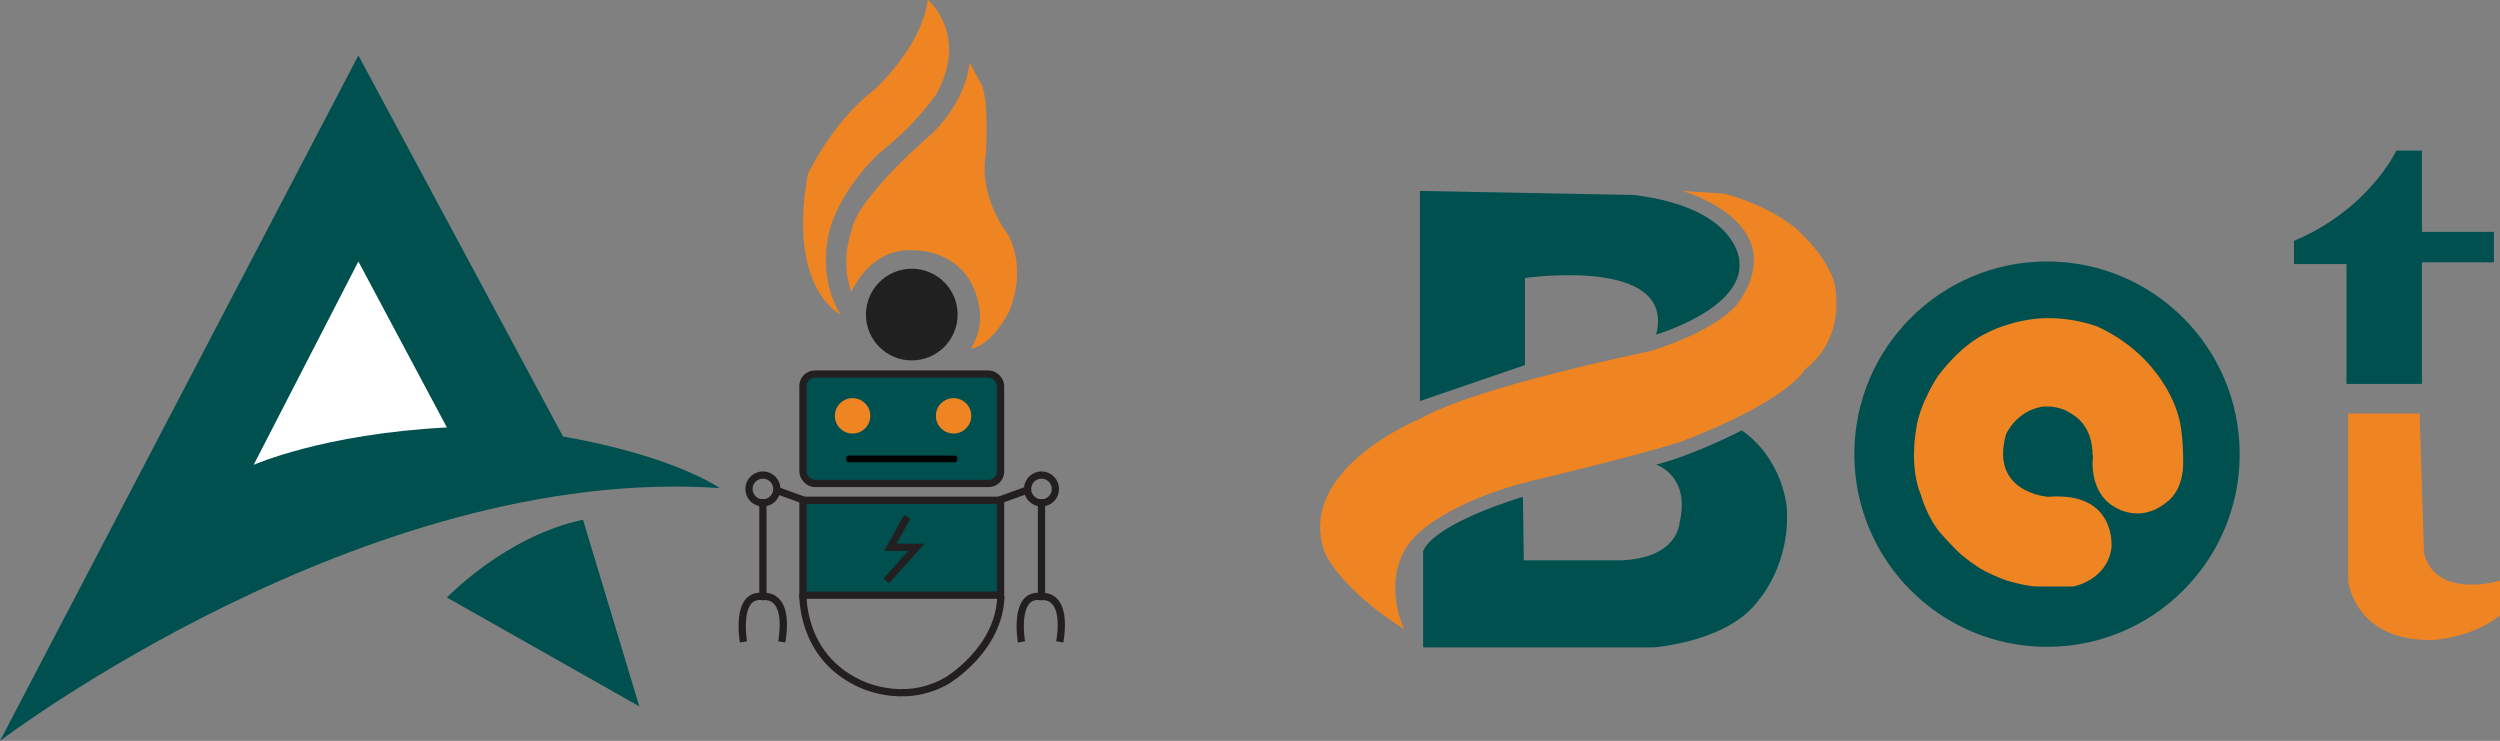 <?xml version="1.0" encoding="UTF-8"?>
<svg id="Layer_1" data-name="Layer 1" xmlns="http://www.w3.org/2000/svg" viewBox="0 0 86.15 25.53">
  <rect x="0" y="0" width="86.15" height="25.53" fill="#808080" stroke="none"/>
  <defs>
    <style>
      .cls-1 {
        fill: #fff;
      }

      .cls-2 {
        fill: #202021;
      }

      .cls-3 {
        fill: none;
      }

      .cls-3, .cls-4 {
        stroke: #231f20;
        stroke-miterlimit: 10;
        stroke-width: .25px;
      }

      .cls-4, .cls-5 {
        fill: #005050;
      }

      .cls-6 {
        fill: #ef8522;
      }
    </style>
  </defs>
  <path class="cls-5" d="m12.35,1.91L0,25.53s12.57-9.55,24.8-8.71c0,0-1.51-1.09-5.4-1.78L12.35,1.91Z"/>
  <path class="cls-1" d="m12.35,9.01l-3.61,7.01s2.39-1.07,6.66-1.29l-3.05-5.72Z"/>
  <path class="cls-5" d="m15.4,20.59s2.03-2.12,4.69-2.68l1.94,6.43-6.63-3.75Z"/>
  <path class="cls-5" d="m48.93,6.57v7.25l3.62-1.24v-3s5.22-.76,4.52,1.95c0,0,3.03-.89,2.87-2.51,0,0,0-1.84-3.62-2.3l-7.38-.14Z"/>
  <path class="cls-5" d="m52.48,17.12s-3.01.88-3.44,1.87v3.32h7.93s2.6-.18,3.64-1.64c0,0,1.1-1.23.96-3.19,0,0-.11-1.64-1.55-2.65,0,0-1.6.84-2.95,1.18,0,0,1.19.38.81,1.99,0,0-.03,1.24-2.04,1.31h-3.33l-.03-2.19Z"/>
  <path class="cls-6" d="m57.94,6.57s3.83,1.05,2.01,3.8c0,0-.52.92-3.08,1.73,0,0-6.04,1.23-7.93,2.33,0,0-4.29,1.73-3.3,4.58,0,0,.45,1.21,2.74,2.67,0,0-.92-1.96.47-3.28,0,0,1.12-1.15,3.97-1.84,0,0,3.42-.81,5.05-1.32,0,0,3.5-1.26,4.36-2.54,0,0,1.24-.83,1.03-2.63,0,0,.05-.87-1.33-2.16,0,0-.85-.79-2.52-1.24l-1.45-.09Z"/>
  <circle class="cls-5" cx="70.54" cy="15.65" r="6.64"/>
  <path class="cls-6" d="m72.13,15.68s-.22,1.32.83,1.84c0,0,.83.5,1.68-.2,0,0,.54-.31.59-1.24,0,0,.04-1.21-.2-1.86,0,0-.5-1.93-2.76-2.97,0,0-1.05-.41-2.25-.25,0,0-.86.1-1.6.5,0,0-.78.32-1.64,1.46,0,0-.64.95-.75,1.84,0,0-.25,1.29.17,2.27,0,0,.19.72.66,1.29,0,0,.58.66.82.83,0,0,.41.34.76.51,0,0,.48.25.87.35,0,0,.56.16.9.16h1.24s1.15-.21,1.31-1.32c0,0,.21-1.96-2.18-1.77,0,0-2.03-.13-1.45-2.16,0,0,.33-.77,1.21-.94,0,0,.59-.11,1.12.29,0,0,.66.36.65,1.38Z"/>
  <path class="cls-5" d="m82.57,5.2s-.93,2.01-3.52,3.1v.8h1.81v4.13h2.6v-4.19h2.48v-1.05h-2.48v-2.8h-.89Z"/>
  <path class="cls-6" d="m80.92,14.25v5.79s.25,2.12,2.99,2.01c0,0,1.27-.08,2.24-.84v-1.2s-2.2.67-2.62-.95l-.15-4.81h-2.46Z"/>
  <circle class="cls-2" cx="31.42" cy="10.84" r="1.58"/>
  <path class="cls-6" d="m28.96,10.84s-1.84-.89-1.12-4.84c0,0,.82-1.78,2.28-2.9,0,0,1.65-1.48,1.85-3.11,0,0,1.43,1.19.3,3.25,0,0-.67,1.01-1.94,2.01,0,0-1.28,1.13-1.72,2.61,0,0-.51,1.56.35,2.97Z"/>
  <path class="cls-6" d="m33.41,2.16s-.06,1.24-1.29,2.44c0,0-2.61,2.22-2.78,3.36,0,0-.4,1.04,0,2.1,0,0,.64-1.58,2.22-1.43,0,0,1.88-.03,2.19,2,0,0,.16.64-.29,1.38,0,0,.62-.01,1.29-1.23,0,0,.67-1.33,0-2.68,0,0-1.04-1.28-.78-2.77,0,0,.12-1.74-.13-2.38l-.42-.78Z"/>
  <rect class="cls-4" x="27.67" y="17.24" width="6.81" height="3.27"/>
  <polyline class="cls-3" points="31.26 17.81 30.68 18.86 31.58 18.86 30.54 20.02"/>
  <circle class="cls-3" cx="26.29" cy="16.85" r=".48"/>
  <circle class="cls-3" cx="35.89" cy="16.85" r=".48"/>
  <line class="cls-3" x1="35.89" y1="20.55" x2="35.89" y2="17.2"/>
  <line class="cls-3" x1="26.29" y1="17.2" x2="26.29" y2="20.55"/>
  <line class="cls-3" x1="34.42" y1="17.24" x2="35.36" y2="16.9"/>
  <line class="cls-3" x1="27.71" y1="17.24" x2="26.77" y2="16.9"/>
  <path class="cls-3" d="m35.2,22.12s-.3-1.71.68-1.56c0,0,.92-.18.64,1.56"/>
  <path class="cls-3" d="m25.62,22.12s-.3-1.71.68-1.56c0,0,.92-.18.64,1.56"/>
  <path class="cls-3" d="m27.67,20.46s-.1,2.11,1.9,3.07c0,0,1.52.82,3.07-.08,0,0,1.8-1.07,1.85-2.9"/>
  <rect class="cls-4" x="27.67" y="12.89" width="6.81" height="3.77" rx=".41" ry=".41"/>
  <circle class="cls-6" cx="29.38" cy="14.33" r=".61"/>
  <circle class="cls-6" cx="32.86" cy="14.33" r=".61"/>
  <rect x="29.16" y="15.7" width="3.83" height=".23" rx=".09" ry=".09"/>
</svg>
